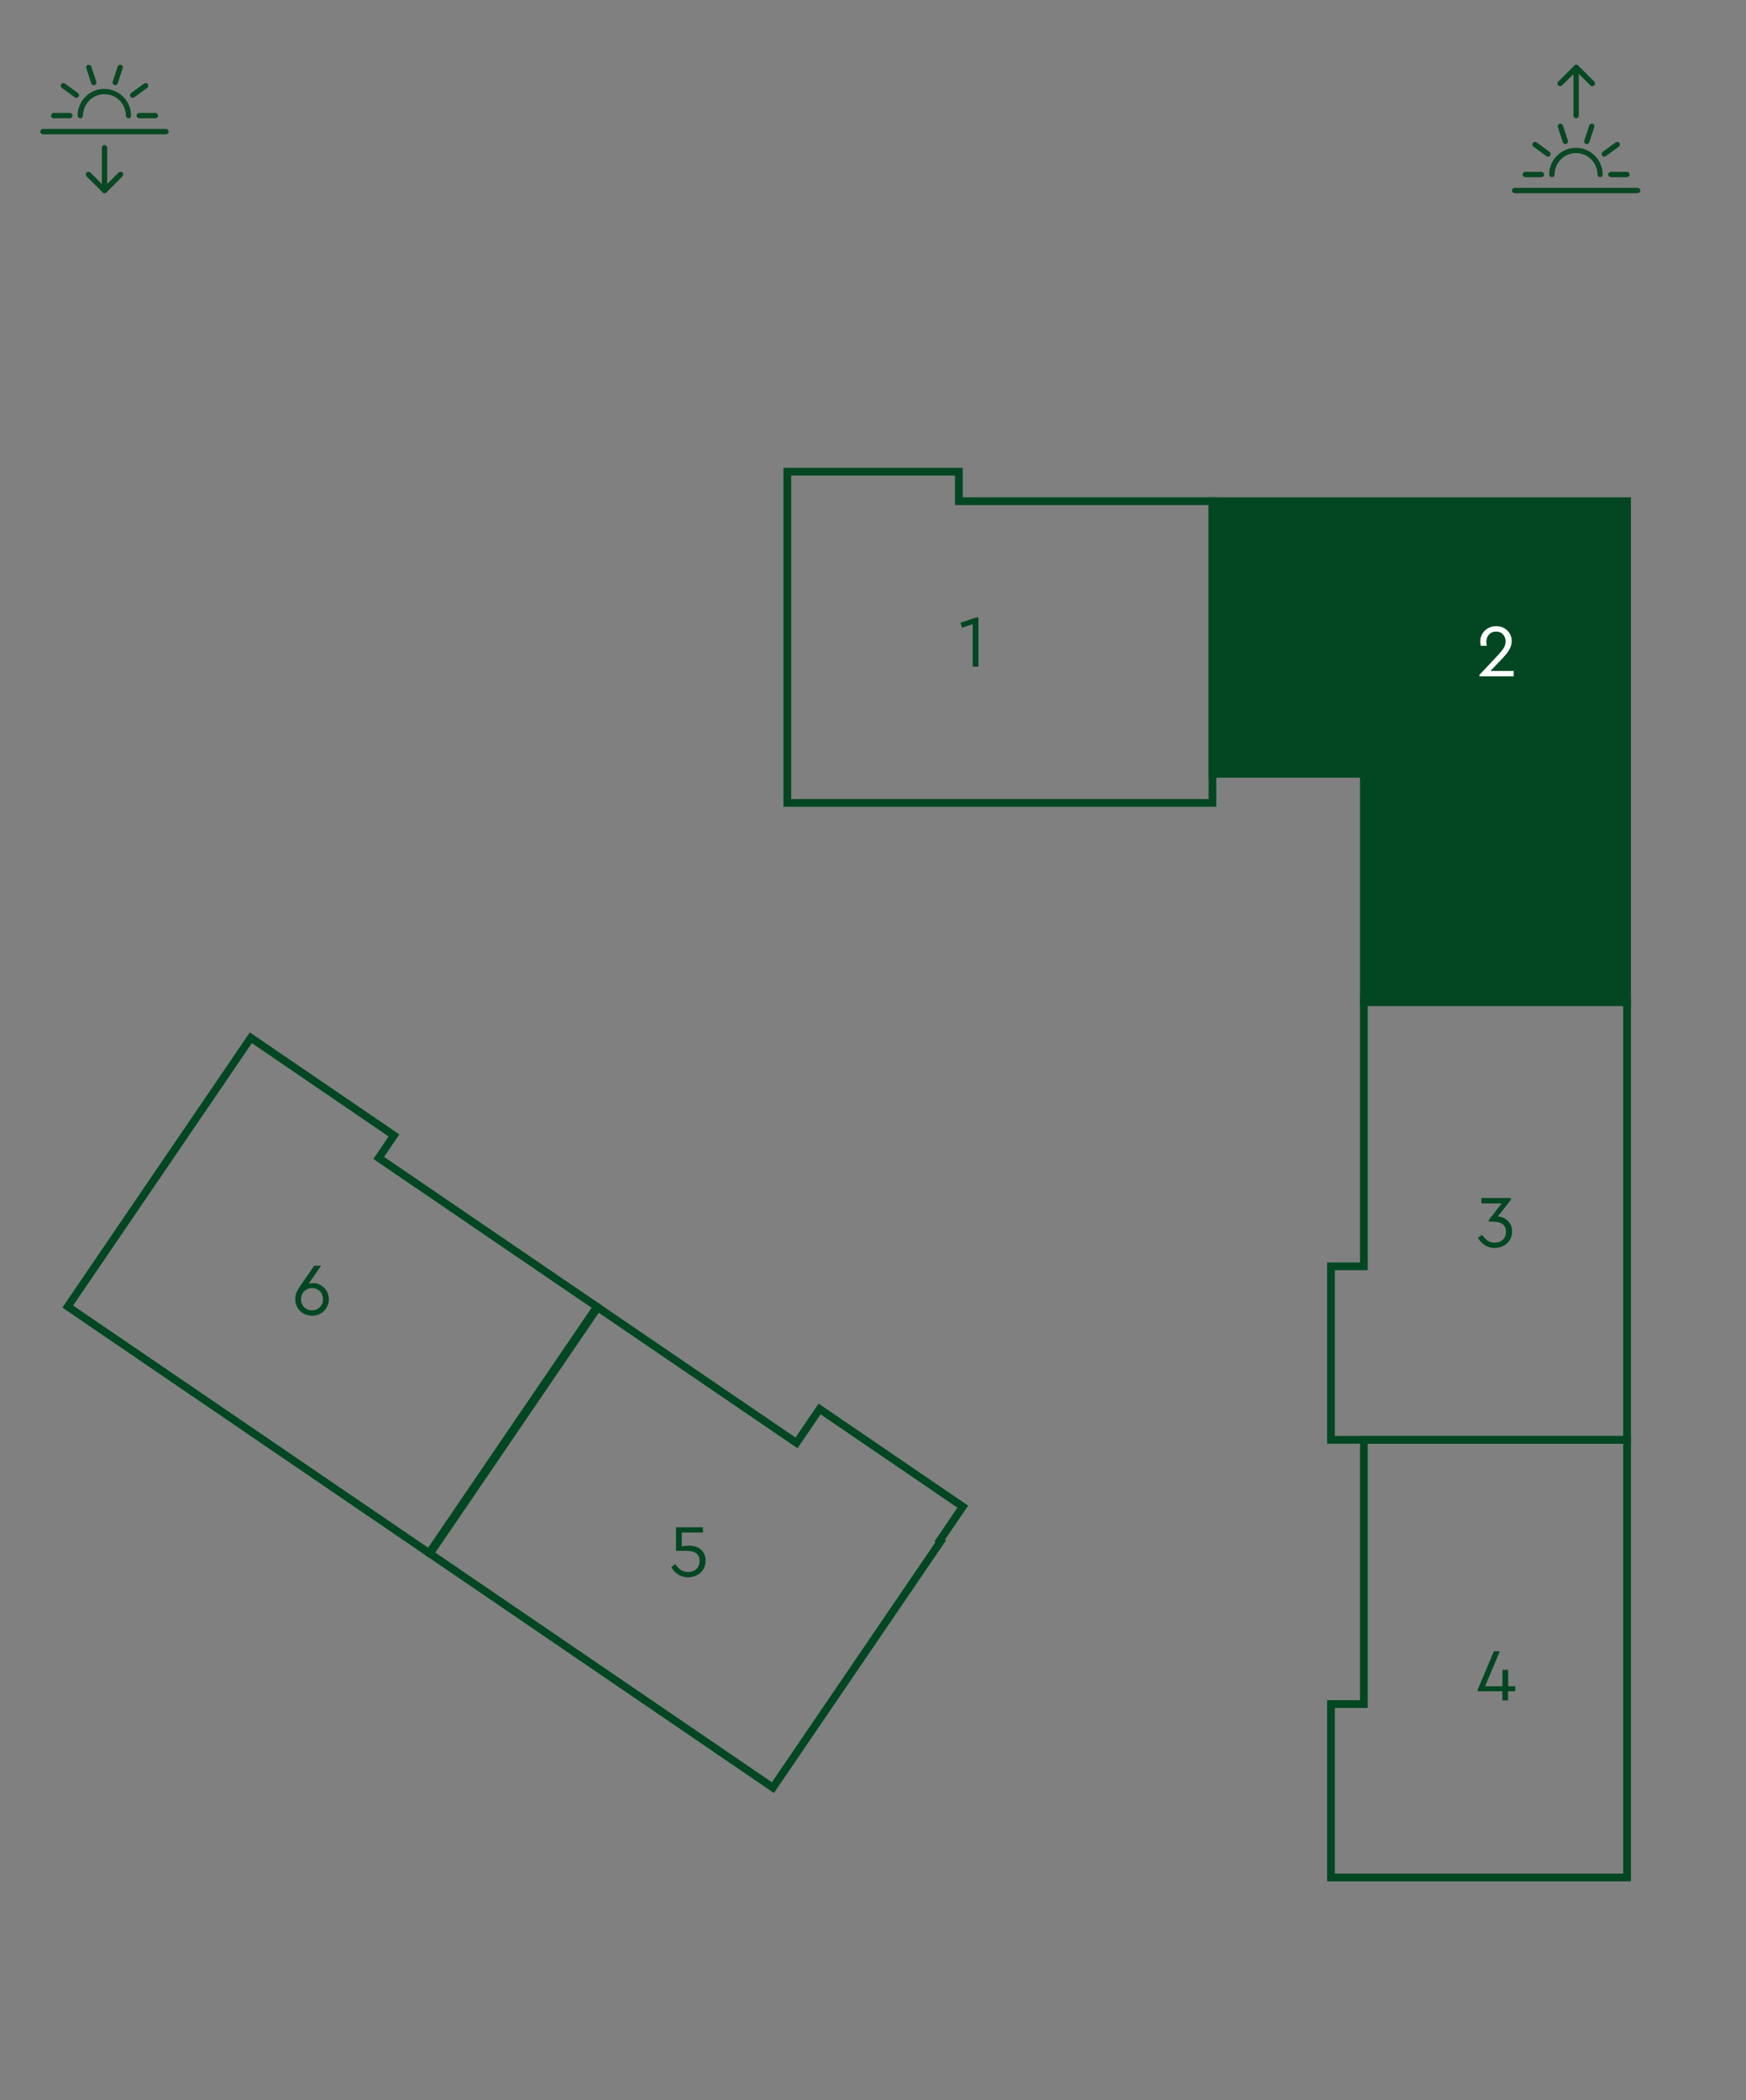 <?xml version="1.0" encoding="utf-8"?>
<!-- Generator: Adobe Illustrator 28.1.0, SVG Export Plug-In . SVG Version: 6.00 Build 0)  -->
<svg version="1.1" id="Слой_1" xmlns="http://www.w3.org/2000/svg" xmlns:xlink="http://www.w3.org/1999/xlink" x="0px" y="0px"
	 viewBox="0 0 169.38 203.62" style="enable-background:new 0 0 169.38 203.62;" xml:space="preserve">
<rect x="0" y="0" width="169.38" height="203.62" fill="#808080" stroke="none"/>
<style type="text/css">
	.st0{fill:#024722;stroke:#024722;stroke-width:0.75;stroke-miterlimit:10;}
	.st1{fill:#084822;}
	.st2{fill:#024722;}
	.st3{fill:#FFFFFF;}
	.st4{fill:none;stroke:#024722;stroke-width:0.75;stroke-miterlimit:10;}
</style>
<polygon class="st0" points="117.62,48.59 117.62,75.02 132.31,75.02 132.31,97.15 157.84,97.15 157.84,75.02 157.84,64.29 
	157.84,48.59 "/>
<g>
	<path class="st1" d="M12.47,11.47c-0.14,0-0.26-0.12-0.26-0.26c0-1.14-0.93-2.08-2.08-2.08c-1.14,0-2.08,0.93-2.08,2.08
		c0,0.14-0.12,0.26-0.26,0.26c-0.14,0-0.26-0.12-0.26-0.26c0-1.43,1.16-2.59,2.59-2.59s2.59,1.16,2.59,2.59
		C12.73,11.35,12.62,11.47,12.47,11.47"/>
	<path class="st1" d="M16.11,13.02H4.17c-0.14,0-0.26-0.12-0.26-0.26s0.12-0.26,0.26-0.26h11.93c0.14,0,0.26,0.12,0.26,0.26
		S16.25,13.02,16.11,13.02"/>
	<path class="st1" d="M15.07,11.47h-1.56c-0.14,0-0.26-0.12-0.26-0.26s0.12-0.26,0.26-0.26h1.56c0.14,0,0.26,0.12,0.26,0.26
		S15.21,11.47,15.07,11.47"/>
	<path class="st1" d="M6.77,11.47H5.21c-0.14,0-0.26-0.12-0.26-0.26s0.12-0.26,0.26-0.26h1.56c0.14,0,0.26,0.12,0.26,0.26
		S6.91,11.47,6.77,11.47"/>
	<path class="st1" d="M12.87,9.49c-0.08,0-0.16-0.04-0.21-0.11c-0.08-0.12-0.06-0.28,0.06-0.36l1.26-0.92
		c0.12-0.08,0.28-0.06,0.36,0.06c0.08,0.12,0.06,0.28-0.06,0.36l-1.26,0.92C12.97,9.47,12.92,9.49,12.87,9.49"/>
	<path class="st1" d="M7.41,9.49c-0.05,0-0.11-0.02-0.15-0.05L6,8.52C5.88,8.44,5.86,8.27,5.94,8.16C6.03,8.04,6.19,8.02,6.3,8.1
		l1.26,0.92C7.68,9.1,7.7,9.26,7.62,9.38C7.57,9.45,7.49,9.49,7.41,9.49"/>
	<path class="st1" d="M11.18,8.26c-0.03,0-0.05,0-0.08-0.01c-0.14-0.04-0.21-0.19-0.17-0.33l0.48-1.46
		c0.04-0.14,0.19-0.21,0.33-0.17c0.14,0.04,0.21,0.19,0.16,0.33l-0.48,1.46C11.39,8.19,11.29,8.26,11.18,8.26"/>
	<path class="st1" d="M9.1,8.26c-0.11,0-0.21-0.07-0.25-0.18L8.37,6.62C8.32,6.48,8.4,6.34,8.53,6.29c0.14-0.04,0.28,0.03,0.33,0.17
		l0.48,1.46C9.39,8.06,9.31,8.2,9.18,8.25C9.15,8.26,9.12,8.26,9.1,8.26"/>
	<path class="st1" d="M10.14,18.73c-0.07,0-0.13-0.03-0.18-0.08L8.4,17.1c-0.1-0.1-0.1-0.27,0-0.37c0.1-0.1,0.27-0.1,0.37,0
		l1.37,1.37l1.37-1.37c0.1-0.1,0.27-0.1,0.37,0c0.1,0.1,0.1,0.27,0,0.37l-1.56,1.56C10.27,18.71,10.2,18.73,10.14,18.73"/>
	<path class="st1" d="M10.14,18.73c-0.14,0-0.26-0.12-0.26-0.26v-4.15c0-0.14,0.12-0.26,0.26-0.26c0.14,0,0.26,0.12,0.26,0.26v4.15
		C10.4,18.62,10.28,18.73,10.14,18.73"/>
</g>
<g>
	<path class="st1" d="M155.23,17.18c-0.14,0-0.26-0.12-0.26-0.26c0-1.14-0.93-2.08-2.08-2.08c-1.14,0-2.08,0.93-2.08,2.08
		c0,0.14-0.12,0.26-0.26,0.26c-0.14,0-0.26-0.12-0.26-0.26c0-1.43,1.16-2.59,2.59-2.59c1.43,0,2.59,1.16,2.59,2.59
		C155.49,17.06,155.38,17.18,155.23,17.18"/>
	<path class="st1" d="M158.87,18.73h-11.93c-0.14,0-0.26-0.12-0.26-0.26c0-0.14,0.12-0.26,0.26-0.26h11.93
		c0.14,0,0.26,0.12,0.26,0.26C159.13,18.62,159.01,18.73,158.87,18.73"/>
	<path class="st1" d="M157.83,17.18h-1.56c-0.14,0-0.26-0.12-0.26-0.26s0.12-0.26,0.26-0.26h1.56c0.14,0,0.26,0.12,0.26,0.26
		S157.97,17.18,157.83,17.18"/>
	<path class="st1" d="M149.53,17.18h-1.56c-0.14,0-0.26-0.12-0.26-0.26s0.12-0.26,0.26-0.26h1.56c0.14,0,0.26,0.12,0.26,0.26
		S149.67,17.18,149.53,17.18"/>
	<path class="st1" d="M155.63,15.19c-0.08,0-0.16-0.04-0.21-0.11c-0.08-0.12-0.06-0.28,0.06-0.36l1.26-0.92
		c0.12-0.08,0.28-0.06,0.36,0.06c0.08,0.12,0.06,0.28-0.06,0.36l-1.26,0.92C155.74,15.18,155.68,15.19,155.63,15.19"/>
	<path class="st1" d="M150.17,15.19c-0.05,0-0.11-0.02-0.15-0.05l-1.26-0.92c-0.12-0.08-0.14-0.25-0.06-0.36
		c0.08-0.12,0.25-0.14,0.36-0.06l1.26,0.92c0.12,0.08,0.14,0.25,0.06,0.36C150.33,15.16,150.25,15.19,150.17,15.19"/>
	<path class="st1" d="M153.94,13.97c-0.03,0-0.05,0-0.08-0.01c-0.14-0.04-0.21-0.19-0.17-0.33l0.48-1.46
		c0.04-0.14,0.19-0.21,0.33-0.17c0.14,0.04,0.21,0.19,0.16,0.33l-0.48,1.46C154.15,13.9,154.05,13.97,153.94,13.97"/>
	<path class="st1" d="M151.86,13.97c-0.11,0-0.21-0.07-0.25-0.18l-0.48-1.46c-0.04-0.14,0.03-0.28,0.16-0.33
		c0.14-0.04,0.28,0.03,0.33,0.17l0.48,1.46c0.04,0.14-0.03,0.28-0.17,0.33C151.91,13.96,151.88,13.97,151.86,13.97"/>
	<path class="st1" d="M154.46,8.36c-0.07,0-0.13-0.03-0.18-0.08l-1.37-1.37l-1.37,1.37c-0.1,0.1-0.27,0.1-0.37,0
		c-0.1-0.1-0.1-0.27,0-0.37l1.56-1.56c0.1-0.1,0.27-0.1,0.37,0l1.56,1.56c0.1,0.1,0.1,0.27,0,0.37
		C154.59,8.33,154.52,8.36,154.46,8.36"/>
	<path class="st1" d="M152.9,11.47c-0.14,0-0.26-0.12-0.26-0.26V6.54c0-0.14,0.12-0.26,0.26-0.26c0.14,0,0.26,0.12,0.26,0.26v4.67
		C153.16,11.35,153.04,11.47,152.9,11.47"/>
</g>
<g>
	<path class="st2" d="M94.92,59.86v4.77h-0.56v-4.11l-1.04,0.33l-0.14-0.48l1.53-0.51H94.92z"/>
</g>
<g>
	<path class="st3" d="M146.84,65.06v0.51h-3.32v-0.14l1.7-1.81c0.29-0.3,0.5-0.56,0.64-0.77c0.13-0.21,0.2-0.43,0.2-0.66
		c0-0.26-0.08-0.49-0.25-0.68c-0.17-0.19-0.39-0.28-0.67-0.28c-0.29,0-0.52,0.1-0.69,0.29c-0.17,0.19-0.26,0.42-0.26,0.69
		c0,0.13,0.01,0.27,0.04,0.4h-0.58c-0.03-0.13-0.05-0.27-0.05-0.42c0-0.25,0.06-0.49,0.19-0.72c0.13-0.23,0.3-0.41,0.54-0.55
		s0.5-0.21,0.81-0.21c0.29,0,0.55,0.06,0.78,0.19s0.41,0.3,0.54,0.52c0.13,0.22,0.19,0.46,0.19,0.73c0,0.22-0.05,0.43-0.14,0.64
		c-0.09,0.2-0.2,0.39-0.34,0.56c-0.13,0.17-0.31,0.37-0.52,0.59l-1.06,1.11H146.84z"/>
</g>
<g>
	<path class="st2" d="M145.98,118.13c0.21,0.12,0.38,0.28,0.51,0.5c0.13,0.21,0.2,0.47,0.2,0.76c0,0.32-0.08,0.6-0.23,0.84
		s-0.36,0.43-0.62,0.56s-0.54,0.2-0.84,0.2c-0.37,0-0.69-0.09-0.97-0.28s-0.5-0.42-0.65-0.71l0.4-0.28
		c0.15,0.23,0.33,0.41,0.52,0.55c0.19,0.14,0.42,0.21,0.69,0.21c0.33,0,0.6-0.1,0.8-0.29c0.21-0.2,0.31-0.45,0.31-0.77
		c0-0.31-0.1-0.55-0.31-0.72c-0.21-0.17-0.51-0.26-0.89-0.26h-0.47v-0.17l1.25-1.6h-1.97v-0.52h2.86v0.17l-1.27,1.63
		C145.54,117.94,145.76,118.01,145.98,118.13z"/>
</g>
<g>
	<path class="st2" d="M146.99,163.97h-0.69v0.89h-0.56v-0.89h-2.39v-0.16l1.57-3.72h0.58l-1.43,3.39h1.68v-1.59h0.56v1.59h0.69
		V163.97z"/>
</g>
<g>
	<path class="st2" d="M67.63,150c0.25,0.11,0.45,0.27,0.6,0.5s0.22,0.49,0.22,0.82c0,0.32-0.08,0.6-0.23,0.84
		c-0.16,0.24-0.36,0.43-0.62,0.56s-0.54,0.2-0.83,0.2c-0.38,0-0.71-0.09-0.99-0.28c-0.28-0.18-0.5-0.42-0.66-0.71l0.39-0.29
		c0.15,0.23,0.32,0.41,0.52,0.55c0.2,0.14,0.44,0.21,0.73,0.21c0.32,0,0.59-0.1,0.8-0.29c0.21-0.2,0.31-0.45,0.31-0.77
		c0-0.31-0.1-0.56-0.31-0.73c-0.21-0.17-0.51-0.26-0.9-0.26h-1.08v-2.28h2.61v0.51h-2.05v1.34c0.22-0.04,0.45-0.06,0.68-0.06
		C67.11,149.84,67.38,149.9,67.63,150z"/>
</g>
<g>
	<path class="st2" d="M31.12,124.6c0.24,0.14,0.43,0.33,0.57,0.56c0.14,0.24,0.21,0.5,0.21,0.79c0,0.3-0.07,0.57-0.22,0.82
		c-0.14,0.25-0.34,0.44-0.59,0.58c-0.25,0.14-0.52,0.21-0.82,0.21c-0.29,0-0.57-0.07-0.82-0.21c-0.25-0.14-0.45-0.33-0.59-0.58
		c-0.14-0.25-0.22-0.52-0.22-0.82c0-0.25,0.04-0.47,0.13-0.66c0.09-0.19,0.23-0.43,0.42-0.72c0.02-0.03,0.04-0.06,0.06-0.08
		c0.01-0.02,0.03-0.05,0.04-0.06l1.19-1.72h0.67l-1.21,1.75c0.12-0.04,0.25-0.06,0.4-0.06C30.62,124.39,30.88,124.46,31.12,124.6z
		 M30.27,127.04c0.2,0,0.38-0.05,0.54-0.14c0.16-0.1,0.29-0.23,0.39-0.39c0.09-0.17,0.14-0.35,0.14-0.55c0-0.2-0.05-0.38-0.14-0.55
		c-0.09-0.17-0.22-0.3-0.39-0.39c-0.16-0.1-0.34-0.14-0.54-0.14s-0.38,0.05-0.54,0.14c-0.16,0.1-0.29,0.23-0.39,0.39
		c-0.09,0.17-0.14,0.35-0.14,0.55c0,0.2,0.05,0.39,0.14,0.55c0.09,0.17,0.22,0.3,0.39,0.39C29.89,127,30.07,127.04,30.27,127.04z"/>
</g>
<polygon class="st4" points="132.31,97.15 132.31,122.77 129.12,122.77 129.12,139.59 132.31,139.59 154.66,139.59 157.84,139.59 
	157.84,97.15 "/>
<polygon class="st4" points="132.31,139.59 132.31,165.21 129.12,165.21 129.12,182.02 132.31,182.02 154.66,182.02 157.84,182.02 
	157.84,139.59 "/>
<polygon class="st4" points="36.74,112.26 38.22,110.08 24.33,100.61 22.85,102.79 22.85,102.79 6.57,126.67 41.63,150.57 
	57.91,126.69 "/>
<polygon class="st4" points="93.4,146.07 79.51,136.6 77.27,139.89 57.99,126.75 41.71,150.62 74.98,173.31 91.26,149.43 
	91.16,149.36 "/>
<polygon class="st4" points="93.02,48.59 93.02,45.73 76.38,45.73 76.38,48.59 76.38,56.09 76.38,77.84 117.62,77.84 117.62,48.59 
	"/>
</svg>
